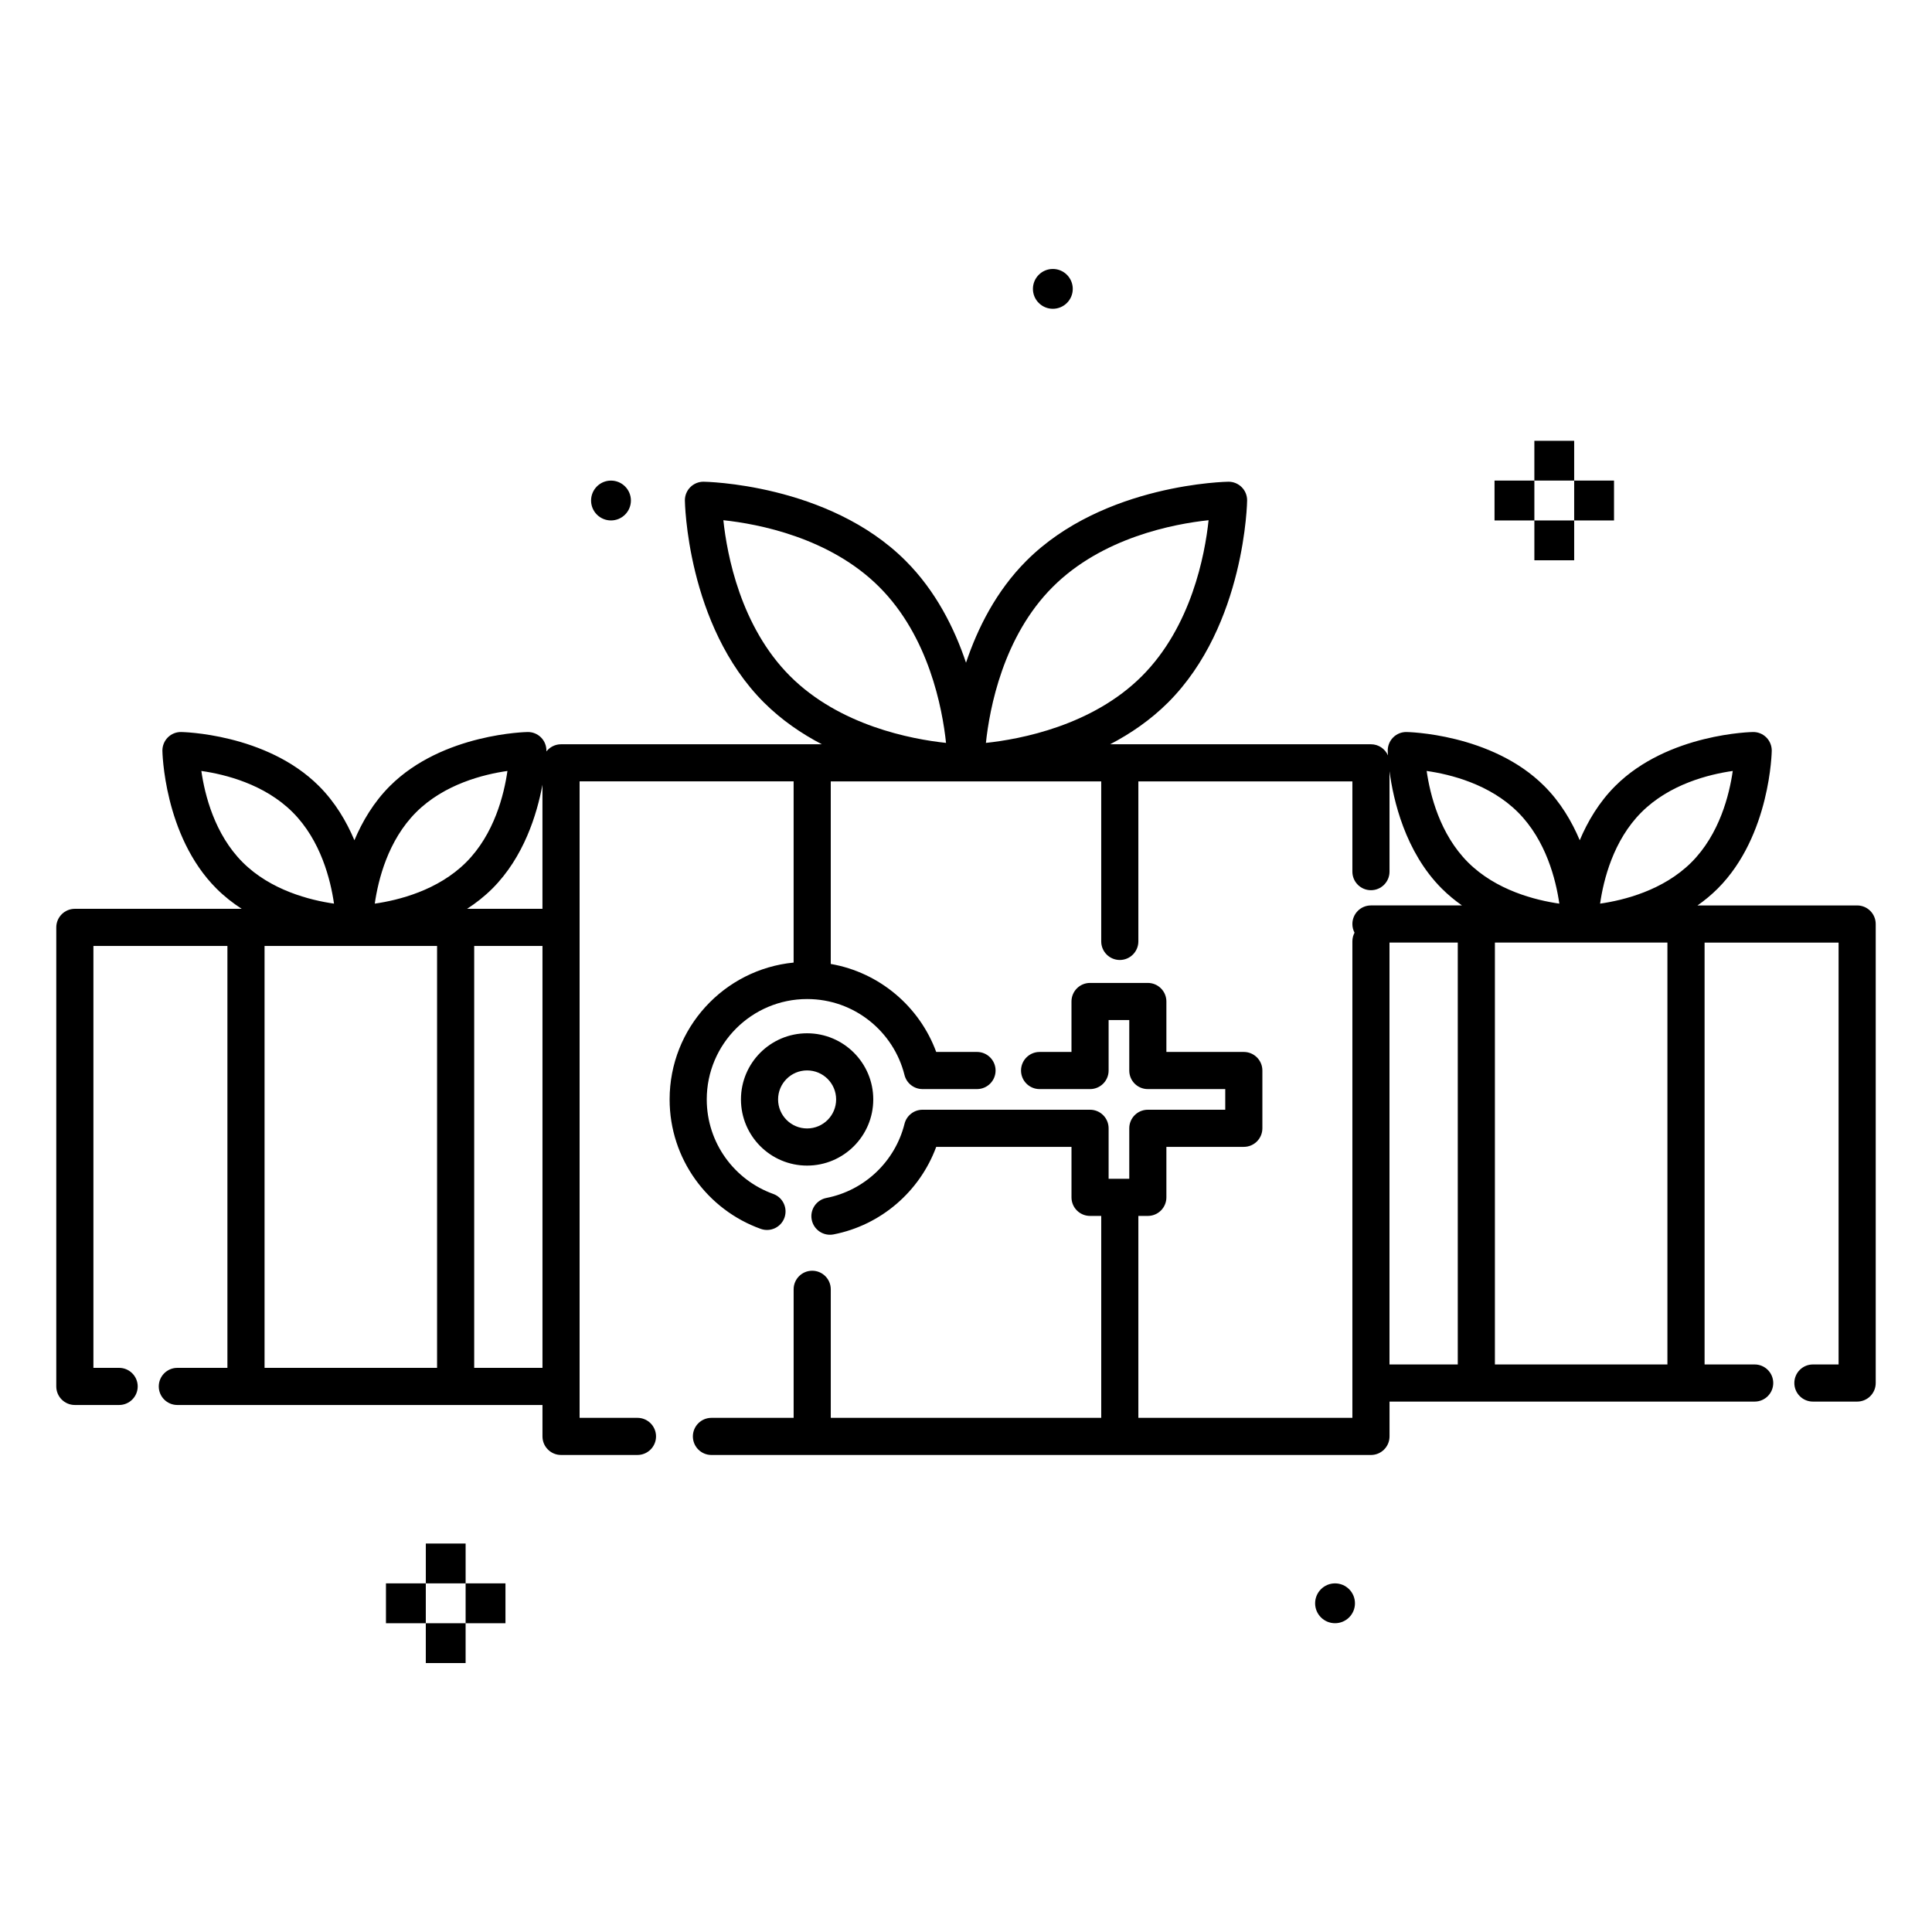 <?xml version="1.0" encoding="UTF-8"?>
<!-- Uploaded to: SVG Repo, www.svgrepo.com, Generator: SVG Repo Mixer Tools -->
<svg fill="#000000" width="800px" height="800px" version="1.1" viewBox="144 144 512 512" xmlns="http://www.w3.org/2000/svg">
 <path d="m267.39 574.17h-10.547v10.559h10.547zm-10.547-10.559h-10.559v10.559h10.559zm240.95 0c2.926 0 5.285 2.371 5.285 5.285 0 2.91-2.359 5.273-5.285 5.273-2.91 0-5.273-2.363-5.273-5.273 0-2.914 2.363-5.285 5.273-5.285zm-219.84 0h-10.559v10.559h10.559zm-10.559-10.551h-10.547v10.551h10.547zm94.406-211.82h-69.117c-1.574 0-2.981 0.746-3.887 1.898 0.008-0.117 0.008-0.188 0.008-0.188 0.012-1.316-0.5-2.586-1.434-3.523-0.938-0.934-2.207-1.453-3.535-1.434 0 0-22.504 0.305-36.516 14.316-4.289 4.289-7.293 9.367-9.398 14.367-2.106-5-5.106-10.078-9.395-14.367-14.012-14.012-36.516-14.316-36.516-14.316-1.332-0.02-2.602 0.5-3.535 1.434-0.934 0.938-1.445 2.207-1.438 3.523 0 0 0.305 22.504 14.32 36.527 2.074 2.074 4.348 3.856 6.699 5.371h-44.223c-2.715 0-4.918 2.207-4.918 4.922v121.65c0 2.715 2.203 4.918 4.918 4.918h11.742c2.703 0 4.918-2.203 4.918-4.918 0-2.715-2.215-4.922-4.918-4.922h-6.82v-111.81h35.512v111.81h-13.273c-2.715 0-4.918 2.207-4.918 4.922 0 2.715 2.203 4.918 4.918 4.918h96.766v8.324c0 2.719 2.207 4.922 4.922 4.922h20.25c2.715 0 4.922-2.203 4.922-4.922 0-2.715-2.207-4.918-4.922-4.918h-15.332v-168.67h56.719v48.02c-18.438 1.801-32.863 17.355-32.863 36.262 0 15.801 10.074 29.262 24.145 34.309 2.551 0.918 5.375-0.41 6.289-2.961 0.914-2.559-0.414-5.383-2.973-6.297-10.273-3.691-17.621-13.52-17.621-25.051 0-14.672 11.914-26.598 26.598-26.598 12.457 0 22.926 8.578 25.809 20.141 0.551 2.184 2.519 3.719 4.773 3.719h14.445c2.715 0 4.918-2.203 4.918-4.918 0-2.707-2.203-4.922-4.918-4.922h-10.816c-4.426-12.023-15.023-21.078-27.945-23.32v-48.383h71.676v42.41c0 2.715 2.203 4.922 4.922 4.922 2.715 0 4.918-2.207 4.918-4.922v-42.41h56.719v23.922c0 2.715 2.203 4.918 4.918 4.918 2.719 0 4.922-2.203 4.922-4.918v-26.609c0.992 7.539 4.121 21.355 13.844 31.086 1.684 1.684 3.492 3.168 5.363 4.477h-24.129c-2.715 0-4.918 2.203-4.918 4.922 0 0.836 0.207 1.613 0.57 2.301-0.363 0.688-0.57 1.477-0.57 2.312v126.26h-56.719v-53.512h2.508c2.719 0 4.922-2.203 4.922-4.918v-13.383h20.516c2.715 0 4.922-2.195 4.922-4.922v-15.309c0-2.719-2.207-4.922-4.922-4.922h-20.516v-13.371c0-2.715-2.203-4.922-4.922-4.922h-15.309c-2.727 0-4.922 2.207-4.922 4.922v13.371h-8.453c-2.715 0-4.918 2.215-4.918 4.922 0 2.715 2.203 4.918 4.918 4.918h13.375c2.715 0 4.918-2.191 4.918-4.918v-13.375h5.473v13.375c0 2.727 2.195 4.918 4.918 4.918h20.52v5.473h-20.52c-2.723 0-4.918 2.203-4.918 4.918v13.383h-5.473v-13.383c0-2.715-2.203-4.918-4.918-4.918h-44.398c-2.254 0-4.223 1.543-4.773 3.731-2.481 9.945-10.566 17.672-20.703 19.648-2.656 0.523-4.41 3.109-3.887 5.766 0.52 2.668 3.109 4.41 5.766 3.898 12.598-2.449 22.879-11.395 27.227-23.203h35.848v13.383c0 2.715 2.195 4.918 4.922 4.918h2.961v53.512h-71.676v-34.066c0-2.715-2.203-4.922-4.918-4.922-2.719 0-4.922 2.207-4.922 4.922v34.066h-21.785c-2.715 0-4.918 2.203-4.918 4.918 0 2.719 2.203 4.922 4.918 4.922h174.78c2.719 0 4.922-2.203 4.922-4.922v-9.227h96.766c2.715 0 4.922-2.207 4.922-4.922 0-2.715-2.207-4.918-4.922-4.918h-13.273v-111.8h35.512v111.8h-6.809c-2.715 0-4.918 2.203-4.918 4.918 0 2.715 2.203 4.922 4.918 4.922h11.73c2.715 0 4.918-2.195 4.918-4.922v-121.64c0-2.719-2.203-4.922-4.918-4.922h-42.312c1.867-1.309 3.68-2.793 5.363-4.477 14.012-14.023 14.316-36.527 14.316-36.527 0.008-1.316-0.504-2.586-1.438-3.523-0.934-0.934-2.203-1.453-3.531-1.434 0 0-22.504 0.305-36.516 14.316-4.293 4.289-7.293 9.367-9.398 14.367-2.106-5-5.106-10.078-9.398-14.367-14.012-14.012-36.516-14.316-36.516-14.316-1.328-0.02-2.598 0.5-3.531 1.434-0.938 0.938-1.449 2.207-1.438 3.523 0 0 0.008 0.445 0.051 1.23-0.758-1.73-2.492-2.941-4.5-2.941h-69.113c5.41-2.816 10.703-6.438 15.367-11.09 20.527-20.535 20.93-53.52 20.93-53.52 0.012-1.32-0.5-2.59-1.434-3.523-0.938-0.934-2.207-1.457-3.535-1.445 0 0-32.984 0.402-53.508 20.938-8.02 8.012-12.969 17.918-16.02 27.031-3.051-9.113-8-19.02-16.02-27.031-20.527-20.535-53.512-20.938-53.512-20.938-1.328-0.012-2.598 0.512-3.531 1.445-0.938 0.934-1.449 2.203-1.438 3.523 0 0 0.402 32.984 20.93 53.52 4.664 4.652 9.957 8.273 15.371 11.09zm-74.039 53.449h-18.094v111.81h18.094zm-73.652 0v111.81h45.719v-111.81zm298.12-0.895v111.8h18.094v-111.8zm27.934 0v111.8h45.719v-111.8zm-164.74 41.566c0-9.676-7.863-17.527-17.535-17.527-9.676 0-17.527 7.852-17.527 17.527 0 9.68 7.852 17.535 17.527 17.535 9.672 0 17.535-7.856 17.535-17.535zm-9.84 0c0 4.25-3.445 7.691-7.695 7.691-4.242 0-7.688-3.441-7.688-7.691 0-4.242 3.445-7.688 7.688-7.688 4.25 0 7.695 3.445 7.695 7.688zm-97.801-50.512h19.973v-32.883c-1.445 7.82-4.93 19.168-13.273 27.512-2.086 2.074-4.348 3.856-6.699 5.371zm-70.426-36.535c6.297 0.895 16.746 3.492 24.207 10.953 7.449 7.457 10.047 17.906 10.949 24.207-6.297-0.906-16.746-3.504-24.203-10.953-7.461-7.461-10.047-17.91-10.953-24.207zm324.72 0c6.301 0.895 16.75 3.492 24.207 10.953 7.449 7.457 10.047 17.906 10.953 24.207-6.297-0.906-16.746-3.504-24.207-10.953-7.457-7.461-10.047-17.91-10.953-24.207zm-243.6 0c-0.906 6.297-3.492 16.746-10.953 24.207-7.457 7.449-17.906 10.047-24.207 10.953 0.906-6.301 3.496-16.75 10.953-24.207 7.457-7.461 17.91-10.059 24.207-10.953zm324.72 0c-0.902 6.297-3.492 16.746-10.949 24.207-7.461 7.449-17.91 10.047-24.207 10.953 0.906-6.301 3.492-16.75 10.953-24.207 7.457-7.461 17.906-10.059 24.203-10.953zm-267.5-66.449c9.16 0.973 28.191 4.555 41.32 17.691 13.137 13.129 16.719 32.156 17.691 41.32-9.16-0.977-28.191-4.559-41.32-17.684-13.137-13.137-16.715-32.156-17.691-41.328zm128.59 0c-0.973 9.172-4.555 28.191-17.684 41.328-13.137 13.125-32.164 16.707-41.328 17.684 0.977-9.164 4.559-28.191 17.695-41.32 13.125-13.137 32.156-16.719 41.316-17.691zm96.887 0.059h-10.551v10.559h10.551zm-10.551-10.559h-10.559v10.559h10.559zm21.109 0h-10.559v10.559h10.559zm-265.82 0c2.922 0 5.285 2.371 5.285 5.285 0 2.91-2.363 5.273-5.285 5.273-2.914 0-5.273-2.363-5.273-5.273 0-2.914 2.359-5.285 5.273-5.285zm255.26-10.547h-10.551v10.547h10.551zm-138.16-45.539c2.922 0 5.281 2.371 5.281 5.281 0 2.914-2.359 5.273-5.281 5.273-2.914 0-5.277-2.359-5.277-5.273 0-2.91 2.363-5.281 5.277-5.281z" fill-rule="evenodd"/>
</svg>